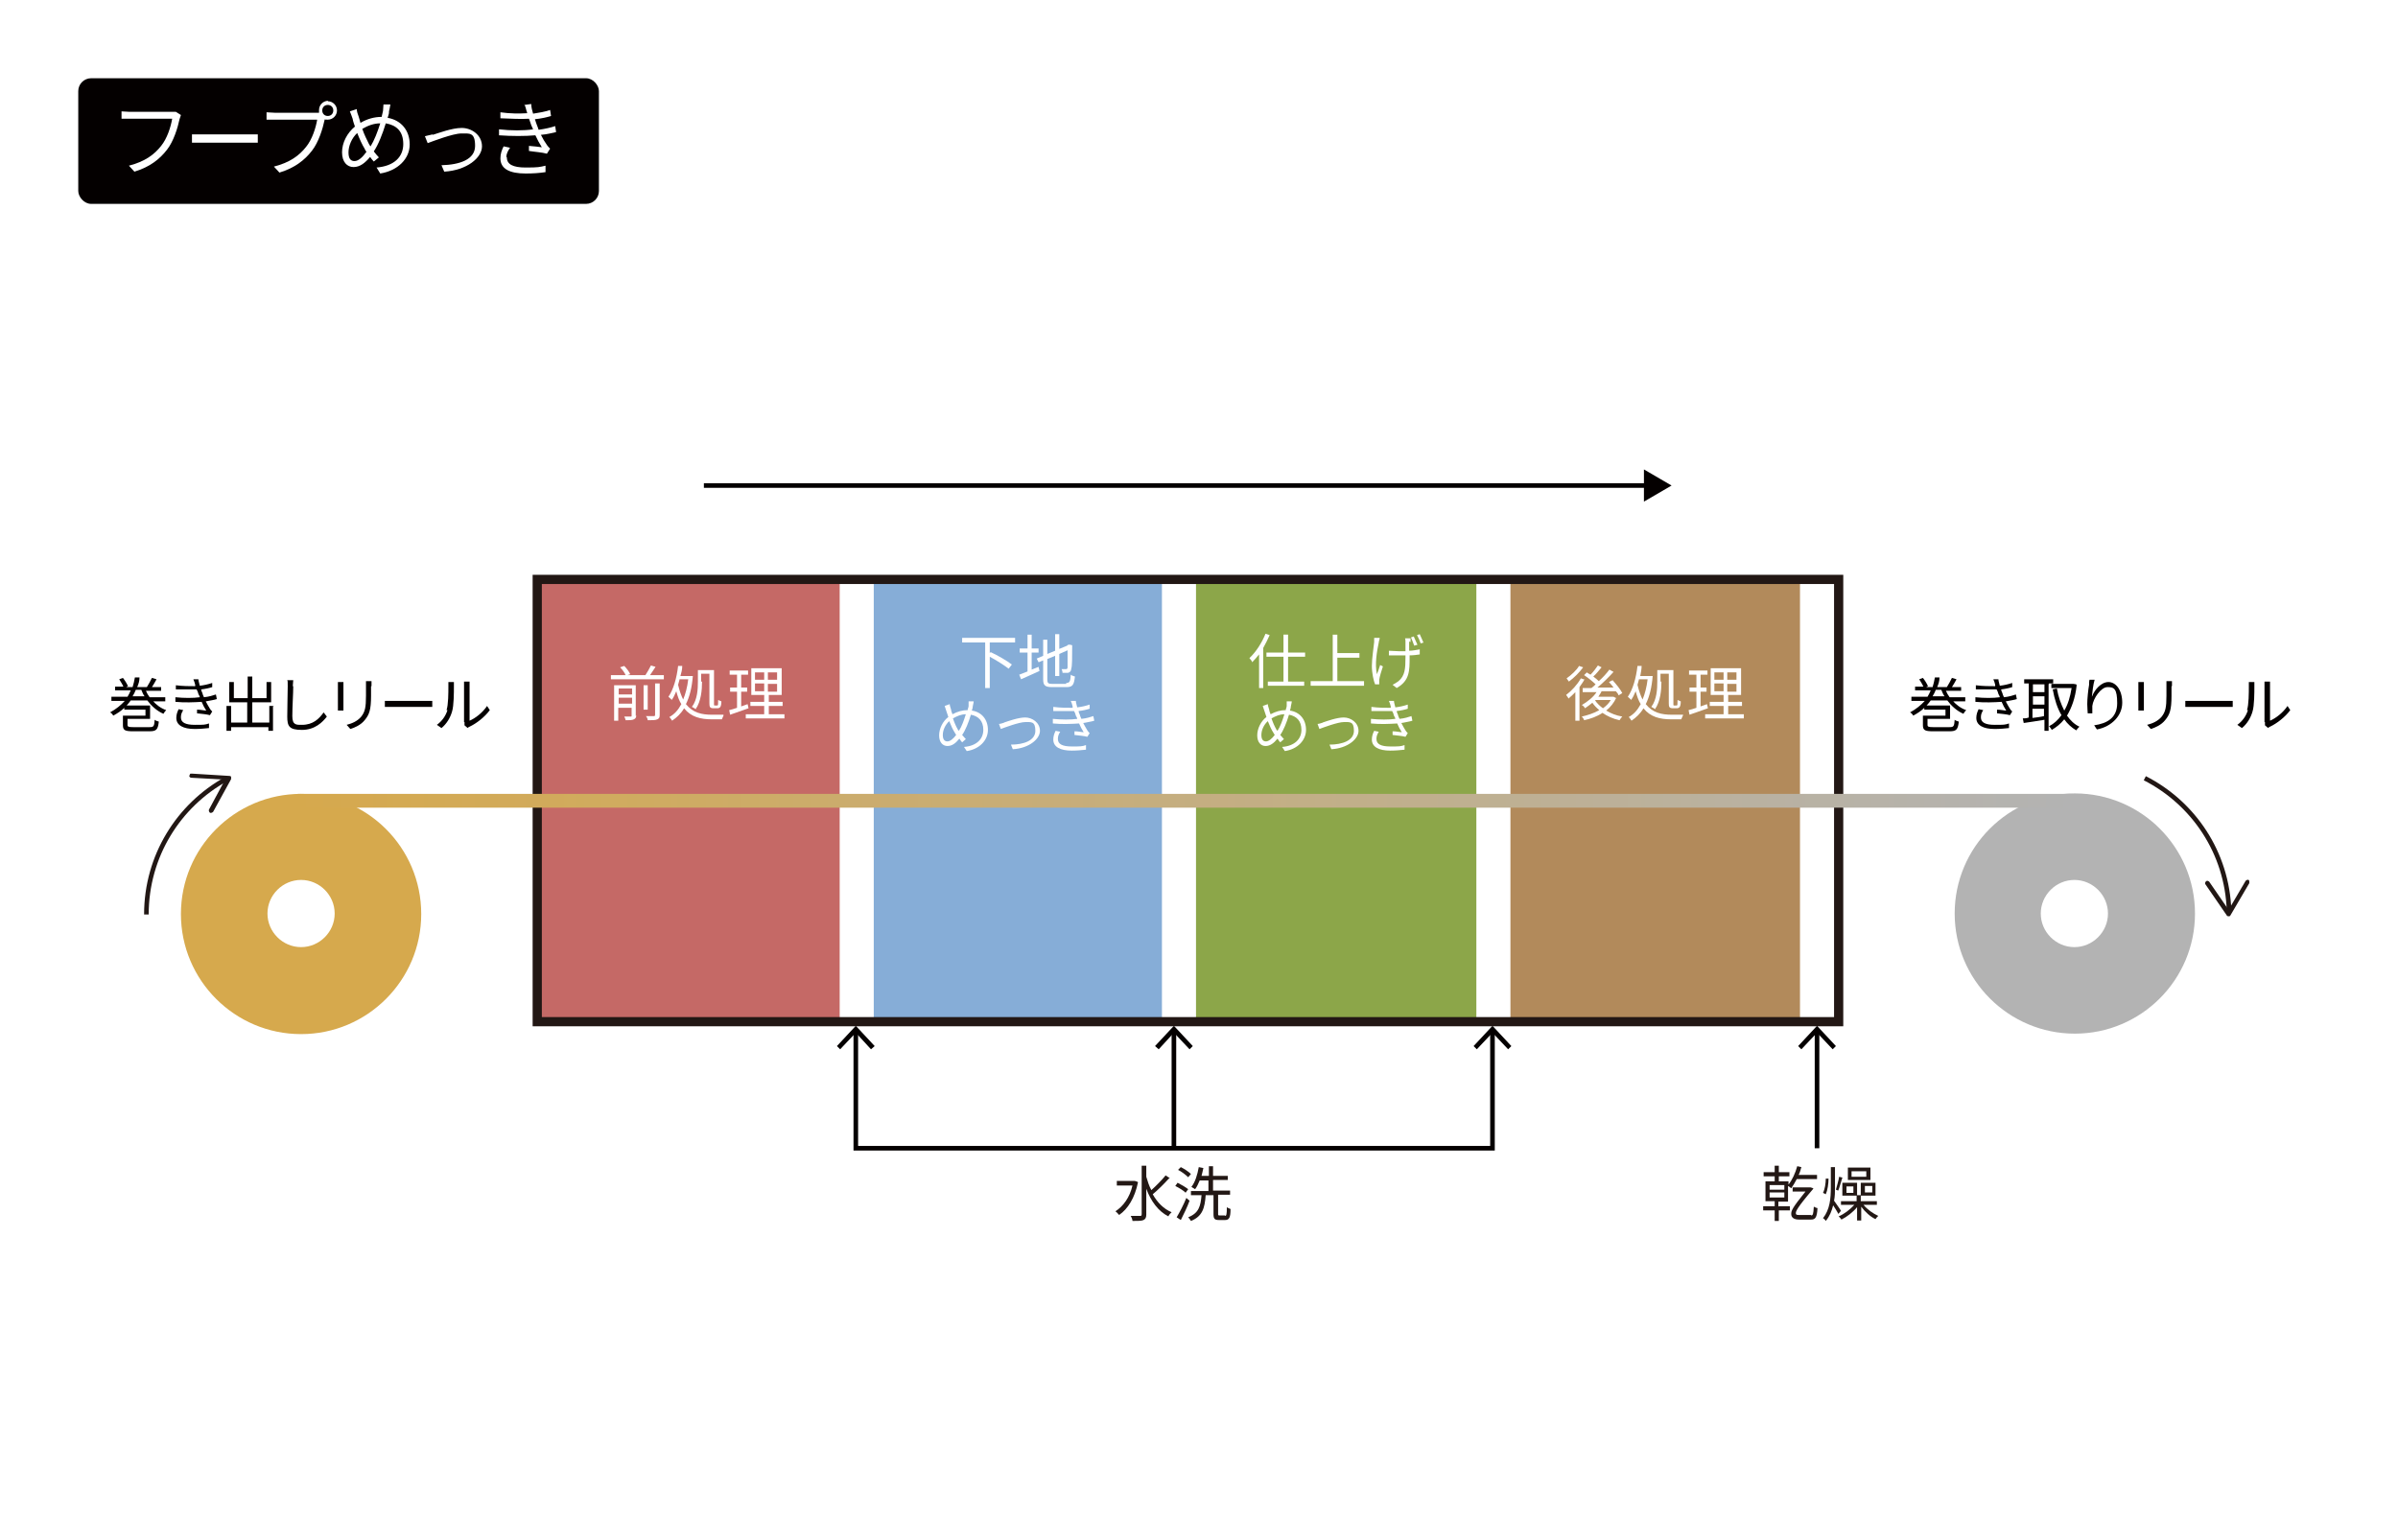 <?xml version="1.0" encoding="UTF-8"?>
<svg id="_レイヤー_1" xmlns="http://www.w3.org/2000/svg" xmlns:xlink="http://www.w3.org/1999/xlink" version="1.1" viewBox="0 0 520.9 334.7">
  <!-- Generator: Adobe Illustrator 29.0.1, SVG Export Plug-In . SVG Version: 2.1.0 Build 192)  -->
  <defs>
    <style>
      .st0 {
        stroke-width: 2px;
      }

      .st0, .st1, .st2 {
        fill: none;
        stroke-miterlimit: 10;
      }

      .st0, .st2 {
        stroke: #221714;
      }

      .st3 {
        fill: #8ca649;
      }

      .st1 {
        stroke: #040000;
      }

      .st2 {
        stroke-width: 1px;
      }

      .st4 {
        fill: #c56966;
      }

      .st5 {
        fill: #b28a5b;
      }

      .st6 {
        fill: #040000;
      }

      .st7 {
        fill: #d6a94d;
      }

      .st8 {
        fill: url(#_名称未設定グラデーション_8);
      }

      .st9 {
        fill: #231815;
      }

      .st10 {
        fill: #fff;
      }

      .st11 {
        fill: #221714;
      }

      .st12 {
        fill: #b3b3b3;
      }

      .st13 {
        fill: #86add7;
      }
    </style>
    <linearGradient id="_名称未設定グラデーション_8" data-name="名称未設定グラデーション 8" x1="64.6" y1="174" x2="450" y2="174" gradientUnits="userSpaceOnUse">
      <stop offset="0" stop-color="#d6a94d"/>
      <stop offset="1" stop-color="#b3b3b3"/>
    </linearGradient>
  </defs>
  <rect class="st10" width="520.9" height="334.7"/>
  <g>
    <rect class="st6" x="17" y="17" width="113.1" height="27.3" rx="2.8" ry="2.8"/>
    <g>
      <path class="st10" d="M39,25.9c-.4,1.9-1.3,4.8-2.7,6.6-1.6,2.1-3.8,3.8-7.1,4.8l-1.2-1.3c3.5-.9,5.5-2.4,7-4.3,1.3-1.6,2.1-4.1,2.4-5.9h-9.2c-.7,0-1.3,0-1.8,0v-1.6c.5,0,1.2.1,1.8.1h9c.3,0,.6,0,1,0l1.1.7c-.1.3-.2.6-.3.9Z"/>
      <path class="st10" d="M44.3,29.2h9.8c.9,0,1.5,0,1.9,0v1.8c-.4,0-1.1,0-1.9,0h-9.9c-1,0-1.9,0-2.5,0v-1.8c.5,0,1.5,0,2.5,0Z"/>
      <path class="st10" d="M71.2,22c1.1,0,2,.9,2,2s-.9,2-2,2-.5,0-.7-.1c0,0,0,.1,0,.2-.4,1.9-1.3,4.8-2.7,6.6-1.6,2.1-3.8,3.8-7.1,4.8l-1.2-1.3c3.5-.9,5.5-2.4,7-4.3,1.3-1.6,2.1-4.1,2.4-5.9h-9.2c-.7,0-1.3,0-1.8,0v-1.6c.5,0,1.2.1,1.8.1h9c.2,0,.4,0,.6,0,0-.2,0-.4,0-.6,0-1.1.9-2,2-2ZM71.2,25.2c.7,0,1.2-.5,1.2-1.2s-.5-1.2-1.2-1.2-1.2.5-1.2,1.2.5,1.2,1.2,1.2Z"/>
      <path class="st10" d="M84.5,24.4c0,.4-.2.8-.3,1.2,2.9.5,4.8,2.7,4.8,5.8s-2.6,5.7-6.4,6.3l-.8-1.3c3.8-.3,5.8-2.3,5.8-5.1s-1.5-4.1-3.8-4.5c-.7,2.3-1.6,4.6-2.6,6.1.4.5.7.9,1.1,1.3l-1.1.9c-.3-.3-.6-.7-.8-1-1.1,1.3-2.2,2.2-3.6,2.2s-2.5-1.1-2.5-3.2,1.1-4.2,2.8-5.6c-.2-.6-.4-1.1-.5-1.7-.2-.6-.4-1.1-.6-1.6l1.5-.5c0,.5.2,1.1.4,1.6.1.4.3.9.4,1.4,1.5-.9,3.1-1.3,4.6-1.3.1-.4.2-.9.3-1.3,0-.4.1-1,.1-1.4h1.5c-.1.6-.2,1.2-.3,1.5ZM77,35c.9,0,1.8-.9,2.6-2-.1-.2-.3-.4-.4-.7-.5-.8-1.1-2.1-1.6-3.4-1.2,1.1-1.9,2.8-1.9,4.2s.5,1.9,1.3,1.9ZM80.5,31.8c.8-1.3,1.5-3.1,2.1-5-1.4,0-2.7.5-3.9,1.2.4,1.2,1,2.4,1.4,3.2.1.2.2.4.4.6Z"/>
      <path class="st10" d="M94,29.3c1.3-.4,4.2-1.5,6.3-1.5s4.4,1.5,4.4,4-3.3,5.2-8.2,5.5l-.6-1.4c3.9-.1,7.3-1.2,7.3-4.2s-1.2-2.7-3-2.7-6.2,1.7-7.3,2.1l-.6-1.5c.5-.1,1.1-.3,1.7-.4Z"/>
      <path class="st10" d="M113.9,22.8l1.5-.2c0,.7.2,1.4.4,2.1,1.3-.2,2.5-.4,3.7-.8l.2,1.3c-1,.3-2.3.6-3.5.7.1.4.3.9.4,1.2.1.3.3.7.4,1.1,1.5-.2,2.7-.5,3.6-.8l.2,1.3c-.9.2-2,.5-3.3.6.4.8.8,1.5,1.3,2.2.2.3.4.5.7.8l-.7,1.1c-1-.3-2.7-.4-3.9-.6v-1.1c1.1.1,2.2.2,2.8.3-.5-.8-1-1.7-1.4-2.6-2.2.2-5.1.2-7.9,0v-1.3c2.6.3,5.4.3,7.4,0-.1-.3-.3-.6-.4-.9-.2-.5-.3-1-.5-1.4-1.7.1-3.9,0-6.2-.1v-1.3c2.1.3,4.1.3,5.8.2,0-.1,0-.3-.1-.4-.1-.5-.3-1.1-.5-1.6ZM110.1,34.2c0,1.5,1.3,2.2,4.1,2.2s3-.1,4.3-.4v1.4c-1.3.2-2.7.3-4.3.3-3.5,0-5.5-1-5.5-3.3,0-1,.3-1.8.7-2.6l1.4.3c-.4.6-.8,1.2-.8,2Z"/>
    </g>
  </g>
  <g>
    <g>
      <line class="st1" x1="152.9" y1="105.5" x2="358.1" y2="105.5"/>
      <polygon class="st6" points="357.1 109 363.1 105.5 357.1 102 357.1 109"/>
    </g>
    <g>
      <path class="st6" d="M33.1,152.2c.8.9,1.8,1.7,3,2.1-.2.2-.5.6-.6.8-1.4-.6-2.6-1.7-3.5-2.9h-3.6c-.3.4-.6.8-.9,1.1h5.1v2.9h-4.9v1.3c0,.4.2.5,1.2.5h3.6c.9,0,1-.2,1.1-1.6.2.2.6.3.9.4-.2,1.7-.5,2.1-2,2.1h-3.6c-1.7,0-2.2-.2-2.2-1.3v-2.1h4.9v-1.3h-4.6v-.4c-.7.7-1.5,1.2-2.4,1.7-.1-.2-.4-.6-.7-.7,1.3-.7,2.4-1.6,3.2-2.5h-2.9v-.9h3.5c.3-.5.5-.9.7-1.4h-3.4v-.8h1.8c-.2-.5-.6-1.1-.9-1.6l.8-.3c.4.5.9,1.3,1.1,1.8l-.4.2h1.4c.2-.7.4-1.4.5-2.1h1c0,.8-.2,1.4-.5,2.1h2.1c.4-.6.8-1.4,1.1-2l1,.3c-.3.6-.7,1.2-1,1.7h2v.8h-3.3c.2.5.5,1,.8,1.4h3.4v.9h-2.7ZM31.4,151.3c-.3-.4-.5-.9-.7-1.4h-1.2c-.2.5-.4.9-.7,1.4h2.5Z"/>
      <path class="st6" d="M42,147.6h1.1c0,.4.2.9.3,1.4.9-.1,1.8-.3,2.7-.6v.9c-.6.2-1.5.4-2.4.5,0,.3.2.6.3.9,0,.2.2.5.3.8,1.1-.1,2-.4,2.6-.6l.2,1c-.6.2-1.4.3-2.4.5.3.6.6,1.1.9,1.6.1.2.3.4.5.6l-.5.8c-.7-.2-1.9-.3-2.8-.4v-.8c.8,0,1.6.2,2,.2-.4-.6-.7-1.2-1-1.9-1.6.1-3.7.2-5.7,0v-1c1.9.2,3.9.2,5.3,0,0-.2-.2-.5-.3-.7-.1-.4-.2-.7-.4-1-1.3,0-2.8,0-4.5,0v-.9c1.5.2,3,.2,4.2.2,0-.1,0-.2,0-.3-.1-.4-.2-.8-.4-1.2ZM39.3,155.9c0,1.1,1,1.6,3,1.6s2.2,0,3.1-.3v1c-.9.1-2,.2-3.1.2-2.5,0-4-.8-4-2.4,0-.7.2-1.3.5-1.9l1,.2c-.3.5-.5.9-.5,1.5Z"/>
      <path class="st6" d="M59.3,153.5v5.3h-1v-.8h-8.1v.8h-1v-5.4h1v3.6h3.5v-4.4h-3.9v-4.4h1v3.5h3v-4.7h1v4.7h3.1v-3.5h1v4.4h-4.1v4.4h3.7v-3.6h1Z"/>
      <path class="st6" d="M63.7,149.1c0,1.5-.2,4.5-.2,6.5s.9,1.9,2.1,1.9c2.4,0,3.7-1.3,4.7-2.7l.7.9c-.9,1.2-2.6,2.9-5.4,2.9s-3.2-.8-3.2-2.9.1-5.2.1-6.6,0-.9-.1-1.3h1.3c0,.4-.1.9-.1,1.3Z"/>
      <path class="st6" d="M74.6,149.1v4.3c0,.3,0,.8,0,1h-1.2c0-.2,0-.6,0-1v-4.3c0-.2,0-.7,0-.9h1.2c0,.2,0,.6,0,.9ZM80.6,149.1v2.1c0,3.1-.4,4.1-1.4,5.3-.8,1-2.1,1.6-3.1,1.9l-.8-.9c1.2-.3,2.3-.8,3.1-1.7.9-1.1,1.1-2.1,1.1-4.6v-2.1c0-.4,0-.8,0-1.1h1.2c0,.3,0,.7,0,1.1Z"/>
      <path class="st6" d="M85.4,152.3h7.1c.6,0,1.1,0,1.4,0v1.3c-.3,0-.8,0-1.4,0h-7.1c-.7,0-1.4,0-1.8,0v-1.3c.4,0,1.1,0,1.8,0Z"/>
      <path class="st6" d="M97,154.3c.4-1.2.4-3.8.4-5.2s0-.7,0-.9h1.2c0,.2,0,.5,0,.9,0,1.4,0,4.2-.4,5.5-.4,1.4-1.2,2.7-2.3,3.6l-1-.7c1.1-.8,1.9-1.9,2.3-3.2ZM100.8,156.9v-7.8c0-.5,0-.9,0-1h1.2c0,0,0,.5,0,1v7.5c1.2-.5,2.8-1.7,3.8-3.2l.6.9c-1.1,1.5-2.9,2.9-4.4,3.6-.2.1-.4.2-.4.3l-.7-.6c0-.2,0-.5,0-.7Z"/>
    </g>
    <g>
      <path class="st6" d="M424.1,152.2c.8.9,1.8,1.7,3,2.1-.2.2-.5.6-.6.8-1.4-.6-2.6-1.7-3.5-2.9h-3.6c-.3.4-.6.8-.9,1.1h5.1v2.9h-4.9v1.3c0,.4.2.5,1.2.5h3.6c.9,0,1-.2,1.1-1.6.2.2.6.3.9.4-.2,1.7-.5,2.1-2,2.1h-3.6c-1.7,0-2.2-.2-2.2-1.3v-2.1h4.9v-1.3h-4.6v-.4c-.7.7-1.5,1.2-2.4,1.7-.1-.2-.4-.6-.7-.7,1.3-.7,2.4-1.6,3.2-2.5h-2.9v-.9h3.5c.3-.5.5-.9.7-1.4h-3.4v-.8h1.8c-.2-.5-.6-1.1-.9-1.6l.8-.3c.4.5.9,1.3,1.1,1.8l-.4.2h1.4c.2-.7.4-1.4.5-2.1h1c0,.8-.2,1.4-.5,2.1h2.1c.4-.6.8-1.4,1.1-2l1,.3c-.3.6-.7,1.2-1,1.7h2v.8h-3.3c.2.5.5,1,.8,1.4h3.4v.9h-2.7ZM422.4,151.3c-.3-.4-.5-.9-.7-1.4h-1.2c-.2.5-.4.9-.7,1.4h2.5Z"/>
      <path class="st6" d="M433,147.6h1.1c0,.4.2.9.3,1.4.9-.1,1.8-.3,2.7-.6v.9c-.6.2-1.5.4-2.4.5,0,.3.2.6.3.9,0,.2.2.5.3.8,1.1-.1,2-.4,2.6-.6l.2,1c-.6.2-1.4.3-2.4.5.3.6.6,1.1.9,1.6.1.2.3.4.5.6l-.5.8c-.7-.2-1.9-.3-2.8-.4v-.8c.8,0,1.6.2,2,.2-.4-.6-.7-1.2-1-1.9-1.6.1-3.7.2-5.7,0v-1c1.9.2,3.9.2,5.3,0,0-.2-.2-.5-.3-.7-.1-.4-.2-.7-.4-1-1.3,0-2.8,0-4.5,0v-.9c1.5.2,3,.2,4.2.2,0-.1,0-.2,0-.3-.1-.4-.2-.8-.4-1.2ZM430.3,155.9c0,1.1,1,1.6,3,1.6s2.2,0,3.1-.3v1c-.9.1-2,.2-3.1.2-2.5,0-4-.8-4-2.4,0-.7.2-1.3.5-1.9l1,.2c-.3.5-.5.9-.5,1.5Z"/>
      <path class="st6" d="M445,148.7v10.1h-.9v-2.4c-1.6.3-3.3.5-4.5.7l-.2-1c.4,0,.8,0,1.3-.2v-7.4h-1v-.9h6.3v.9h-.9ZM444.1,148.7h-2.5v1.7h2.5v-1.7ZM444.1,151.3h-2.5v1.8h2.5v-1.8ZM441.5,156c.8-.1,1.7-.2,2.5-.4v-1.6h-2.5v2ZM451.1,148.9c-.3,2.8-1.1,4.9-2.1,6.6.7,1,1.6,1.9,2.7,2.4-.2.2-.5.5-.7.8-1-.6-1.9-1.4-2.6-2.4-.8,1-1.7,1.7-2.7,2.3-.1-.2-.4-.6-.6-.8,1-.5,1.9-1.3,2.7-2.4-.9-1.5-1.5-3.4-1.9-5.6l.9-.2c.3,1.8.9,3.4,1.6,4.8.8-1.3,1.3-3,1.6-4.9h-4.4v-.9h4.8s.6.1.6.1Z"/>
      <path class="st6" d="M454.5,151.2c.5-1.3,1.9-3,3.5-3s3,1.7,3,4.5-2.3,5.2-5.5,5.8l-.6-.9c2.8-.4,5-1.6,5-4.8s-.7-3.5-2.1-3.5-3.1,2.4-3.3,4.1c0,.5,0,.9,0,1.6h-1c0-.4-.1-1.1-.1-2,0-1.2.2-3.1.4-4.2,0-.4,0-.8.1-1.1h1.1c-.3,1-.5,2.7-.6,3.7Z"/>
      <path class="st6" d="M465.7,149.1v4.3c0,.3,0,.8,0,1h-1.2c0-.2,0-.6,0-1v-4.3c0-.2,0-.7,0-.9h1.2c0,.2,0,.6,0,.9ZM471.7,149.1v2.1c0,3.1-.4,4.1-1.4,5.3-.8,1-2.1,1.6-3.1,1.9l-.8-.9c1.2-.3,2.3-.8,3.1-1.7.9-1.1,1.1-2.1,1.1-4.6v-2.1c0-.4,0-.8,0-1.1h1.2c0,.3,0,.7,0,1.1Z"/>
      <path class="st6" d="M476.5,152.3h7.1c.6,0,1.1,0,1.4,0v1.3c-.3,0-.8,0-1.4,0h-7.1c-.7,0-1.4,0-1.8,0v-1.3c.4,0,1.1,0,1.8,0Z"/>
      <path class="st6" d="M488.1,154.3c.4-1.2.4-3.8.4-5.2s0-.7,0-.9h1.2c0,.2,0,.5,0,.9,0,1.4,0,4.2-.4,5.5-.4,1.4-1.2,2.7-2.3,3.6l-1-.7c1.1-.8,1.9-1.9,2.3-3.2ZM491.9,156.9v-7.8c0-.5,0-.9,0-1h1.2c0,0,0,.5,0,1v7.5c1.2-.5,2.8-1.7,3.8-3.2l.6.9c-1.1,1.5-2.9,2.9-4.4,3.6-.2.1-.4.2-.4.3l-.7-.6c0-.2,0-.5,0-.7Z"/>
    </g>
    <g>
      <g>
        <polyline class="st1" points="324.2 224 324.2 249.5 185.9 249.5 185.9 224"/>
        <polygon class="st6" points="320.1 227.3 320.8 228 324.2 224.4 327.6 228 328.3 227.3 324.2 222.9 320.1 227.3"/>
        <polygon class="st6" points="190 227.3 189.2 228 185.9 224.4 182.5 228 181.8 227.3 185.9 222.9 190 227.3"/>
      </g>
      <g>
        <line class="st1" x1="255" y1="249.5" x2="255" y2="224"/>
        <polygon class="st6" points="259.1 227.3 258.4 228 255 224.4 251.7 228 250.9 227.3 255 222.9 259.1 227.3"/>
      </g>
      <g>
        <g>
          <rect class="st13" x="186.1" y="125.9" width="70.1" height="96.1"/>
          <rect class="st4" x="116.7" y="125.9" width="69.4" height="96.1"/>
          <rect class="st3" x="256.1" y="125.9" width="68.3" height="96.1"/>
          <rect class="st5" x="324.4" y="125.9" width="70.3" height="96.1"/>
          <g>
            <path class="st10" d="M144.2,146.7v.9h-11.5v-.9h3.2c-.2-.5-.7-1.2-1.2-1.7l.9-.3c.5.5,1.1,1.3,1.3,1.8l-.6.2h3.9c.4-.6.9-1.5,1.2-2.1l1,.3c-.4.6-.8,1.2-1.2,1.8h3ZM138.2,155.4c0,.5-.1.7-.5.9-.4.2-.9.2-1.8.2,0-.2-.2-.6-.3-.8.6,0,1.2,0,1.4,0,.2,0,.2,0,.2-.2v-1.7h-2.9v2.8h-.9v-7.7h4.7v6.7ZM134.4,149.6v1.3h2.9v-1.3h-2.9ZM137.3,152.9v-1.3h-2.9v1.3h2.9ZM140.7,154.2h-.9v-5.3h.9v5.3ZM142.4,148.5h.9v6.8c0,.6-.1.8-.5,1-.4.2-1.1.2-2.1.2,0-.3-.2-.7-.4-.9.8,0,1.5,0,1.7,0,.2,0,.3,0,.3-.3v-6.8Z"/>
            <path class="st10" d="M157.2,155.4c-.1.2-.3.7-.4.9h-2.2c-2.4,0-4.5-.5-6-2.4-.7,1.2-1.6,2-2.6,2.7-.1-.2-.4-.6-.6-.8,1.1-.6,1.9-1.5,2.6-2.8-.5-.8-.8-1.7-1.1-2.8-.3.7-.6,1.4-1,1.9-.1-.2-.5-.5-.7-.7,1.1-1.6,1.8-4.1,2.1-6.7h.9c0,.8-.2,1.5-.4,2.2h2.1s.6,0,.6,0c-.2,2.5-.7,4.5-1.5,6.1,1.5,1.9,3.5,2.3,5.6,2.3h2.5ZM147.6,147.7c-.1.4-.2.8-.3,1.1.3,1.3.7,2.4,1.1,3.2.5-1.2.9-2.7,1.1-4.4h-1.9ZM152.5,148.1c0,1.8-.2,4.3-1.4,6-.2-.2-.6-.4-.8-.5,1.2-1.6,1.3-3.9,1.3-5.5v-2.5h3.5v7.3c0,.4,0,.4.2.4h.5c.2,0,.2-.2.2-1.2.2.1.5.2.7.3,0,1.2-.3,1.5-.9,1.5h-.8c-.8,0-.9-.3-.9-1.1v-6.4h-1.8v1.7Z"/>
            <path class="st10" d="M162.6,153.9c-1.4.5-2.9,1-4,1.4l-.2-1c.5-.1,1.1-.3,1.7-.5v-3.5h-1.5v-.9h1.5v-2.8h-1.6v-.9h4v.9h-1.5v2.8h1.3v.9h-1.3v3.2l1.4-.5.2.9ZM170.4,155.2v.9h-8.4v-.9h4v-1.8h-3v-.9h3v-1.5h-2.8v-5.8h6.6v5.8h-2.8v1.5h3v.9h-3v1.8h3.4ZM164,147.7h2v-1.6h-2v1.6ZM164,150.2h2v-1.7h-2v1.7ZM168.8,146.1h-2v1.6h2v-1.6ZM168.8,148.6h-2v1.7h2v-1.7Z"/>
          </g>
          <g>
            <path class="st10" d="M344.2,147.6c-.3.6-.7,1.1-1.1,1.7v7.3h-.9v-6.2c-.5.5-1,1-1.5,1.4,0-.2-.4-.6-.5-.8,1.2-.9,2.4-2.2,3.2-3.6l.9.3ZM343.9,145c-.8,1.1-2,2.3-3.1,3.1-.1-.2-.4-.5-.5-.7,1-.7,2.2-1.8,2.7-2.7l.9.3ZM351.1,151.6c-.5,1.1-1.3,2.1-2.2,2.8,1,.6,2.2,1.1,3.5,1.3-.2.2-.5.6-.6.8-1.4-.3-2.7-.9-3.7-1.6-1.2.8-2.6,1.3-4,1.6,0-.2-.3-.6-.5-.8,1.3-.3,2.6-.7,3.8-1.4-.6-.5-1.1-1-1.5-1.6-.5.4-1,.8-1.6,1.2-.1-.2-.4-.6-.7-.7,1.2-.7,2.5-1.7,3.2-2.8-1.1,0-2.2,0-3,0v-.9c0,0,1.9,0,1.9,0,.3-.2.6-.5.9-.8-.6-.6-1.6-1.4-2.5-2l.6-.6c.2.2.5.3.8.5.6-.6,1.2-1.4,1.6-2l.8.4c-.6.7-1.2,1.5-1.8,2,.4.3.9.7,1.2,1,.9-.8,1.7-1.7,2.3-2.5l.9.5c-1,1.1-2.3,2.4-3.5,3.4,1.1,0,2.3,0,3.5,0-.3-.4-.6-.8-1-1.2l.8-.4c.8.9,1.7,2,2.1,2.8l-.8.5c-.1-.3-.3-.6-.6-.9h-3.1c-.2.5-.5.8-.7,1.2h3.3c0,0,.6.3.6.3ZM346.5,152.2c.4.6,1,1.2,1.7,1.7.7-.5,1.3-1.1,1.7-1.8h-3.3Z"/>
            <path class="st10" d="M365.6,155.4c-.1.2-.3.7-.4.9h-2.2c-2.4,0-4.5-.5-6-2.4-.7,1.2-1.6,2-2.6,2.7-.1-.2-.4-.6-.6-.8,1.1-.6,1.9-1.5,2.6-2.8-.5-.8-.8-1.7-1.1-2.8-.3.7-.6,1.4-1,1.9-.1-.2-.5-.5-.7-.7,1.1-1.6,1.8-4.1,2.1-6.7h.9c0,.8-.2,1.5-.3,2.2h2.1s.6,0,.6,0c-.2,2.5-.7,4.5-1.5,6.1,1.5,1.9,3.5,2.3,5.6,2.3h2.5ZM356,147.7c-.1.4-.2.8-.3,1.1.3,1.3.7,2.4,1.1,3.2.5-1.2.9-2.7,1.1-4.4h-1.9ZM360.9,148.1c0,1.8-.2,4.3-1.4,6-.2-.2-.6-.4-.8-.5,1.2-1.6,1.3-3.9,1.3-5.5v-2.5h3.5v7.3c0,.4,0,.4.2.4h.5c.2,0,.2-.2.2-1.2.2.1.5.2.7.3,0,1.2-.3,1.5-.9,1.5h-.8c-.8,0-.9-.3-.9-1.1v-6.4h-1.8v1.7Z"/>
            <path class="st10" d="M371,153.9c-1.4.5-2.9,1-4,1.4l-.2-1c.5-.1,1.1-.3,1.7-.5v-3.5h-1.5v-.9h1.5v-2.8h-1.6v-.9h4v.9h-1.5v2.8h1.3v.9h-1.3v3.2l1.4-.5.2.9ZM378.8,155.2v.9h-8.4v-.9h4v-1.8h-3v-.9h3v-1.5h-2.8v-5.8h6.6v5.8h-2.8v1.5h3v.9h-3v1.8h3.4ZM372.4,147.7h2v-1.6h-2v1.6ZM372.4,150.2h2v-1.7h-2v1.7ZM377.2,146.1h-2v1.6h2v-1.6ZM377.2,148.6h-2v1.7h2v-1.7Z"/>
          </g>
          <g>
            <path class="st10" d="M215,139.6v2.3l.2-.2c1.5.7,3.6,1.9,4.6,2.7l-.7.9c-.9-.7-2.6-1.8-4.1-2.6v6.8h-1v-9.9h-5v-1h11.5v1h-5.5Z"/>
            <path class="st10" d="M224.1,145.5c.5-.2,1-.4,1.5-.6l.2.9c-1.4.6-2.8,1.3-4,1.8l-.4-1c.5-.2,1.1-.4,1.8-.7v-4.1h-1.7v-.9h1.7v-3h.9v3h1.5v.9h-1.5v3.8ZM231.6,148.4c.8,0,.9-.4,1-1.8.2.2.6.3.9.4-.2,1.8-.5,2.3-1.8,2.3h-3.2c-1.5,0-1.9-.4-1.9-1.7v-4.1l-1,.4-.4-.8,1.4-.6v-3.5h.9v3.1l1.7-.7v-3.6h.9v3.2l1.7-.7.2-.2h.2c0-.1.7.1.7.1v.2c0,2.4,0,4.4-.2,4.9,0,.5-.3.8-.7.9-.4,0-.9,0-1.2,0,0-.3-.1-.6-.2-.8.3,0,.7,0,.9,0s.3,0,.4-.3c0-.3,0-1.8,0-3.8l-1.8.8v4.8h-.9v-4.4l-1.7.7v4.5c0,.7.2.9,1,.9h3.1Z"/>
            <path class="st10" d="M211.3,153.5c0,.3-.1.6-.2.9,2.1.3,3.5,1.9,3.5,4.2s-1.9,4.2-4.6,4.6l-.6-.9c2.7-.2,4.2-1.7,4.2-3.7s-1.1-3-2.7-3.3c-.5,1.7-1.2,3.4-1.9,4.4.3.3.5.6.8.9l-.8.7c-.2-.2-.4-.5-.6-.8-.8,1-1.6,1.6-2.6,1.6s-1.8-.8-1.8-2.3.8-3.1,2-4c-.1-.4-.3-.8-.4-1.2-.1-.4-.3-.8-.4-1.2l1.1-.4c0,.4.2.8.3,1.2,0,.3.2.7.3,1,1.1-.6,2.2-.9,3.3-.9,0-.3.2-.6.2-.9,0-.3,0-.7,0-1h1.1c0,.4-.2.9-.2,1.1ZM205.8,161.1c.6,0,1.3-.6,1.9-1.4-.1-.2-.2-.3-.3-.5-.4-.6-.8-1.5-1.2-2.5-.9.8-1.4,2-1.4,3s.4,1.4,1,1.4ZM208.3,158.8c.6-.9,1.1-2.3,1.5-3.6-1,0-1.9.4-2.8.9.3.9.7,1.8,1,2.3,0,.1.2.3.3.4Z"/>
            <path class="st10" d="M218.1,157c.9-.3,3.1-1.1,4.6-1.1s3.2,1.1,3.2,2.9-2.4,3.8-5.9,4l-.4-1c2.8,0,5.3-.9,5.3-3s-.9-1.9-2.2-1.9-4.5,1.2-5.3,1.5l-.4-1.1c.4,0,.8-.2,1.2-.3Z"/>
            <path class="st10" d="M232.6,152.3h1.1c0,.4.2.9.3,1.4.9-.1,1.8-.3,2.7-.6v.9c-.6.2-1.5.4-2.4.5,0,.3.2.6.3.9,0,.2.2.5.3.8,1.1-.1,2-.4,2.6-.6l.2,1c-.6.2-1.4.3-2.4.5.3.6.6,1.1.9,1.6.1.2.3.4.5.6l-.5.8c-.7-.2-2-.3-2.8-.4v-.8c.8,0,1.6.2,2,.2-.4-.6-.7-1.2-1-1.9-1.6.1-3.7.2-5.7,0v-1c1.9.2,3.9.2,5.3,0,0-.2-.2-.5-.3-.7-.1-.4-.2-.7-.4-1-1.3,0-2.8,0-4.5,0v-.9c1.5.2,3,.2,4.2.2,0-.1,0-.2,0-.3-.1-.4-.2-.8-.4-1.2ZM229.8,160.6c0,1.1,1,1.6,3,1.6s2.2,0,3.1-.3v1c-.9.1-2,.2-3.1.2-2.5,0-4-.8-4-2.4,0-.7.2-1.3.5-1.9l1,.2c-.3.5-.5.9-.5,1.5Z"/>
          </g>
          <g>
            <path class="st10" d="M275.8,138c-.4.9-.9,1.9-1.4,2.8v8.7h-.9v-7.3c-.5.6-1,1.2-1.5,1.7,0-.2-.4-.7-.6-.9,1.4-1.3,2.7-3.3,3.5-5.3l.9.3ZM279.8,142.7v5.4h3.5v.9h-7.9v-.9h3.4v-5.4h-3.7v-.9h3.7v-3.9h1v3.9h3.7v.9h-3.7Z"/>
            <path class="st10" d="M296.3,148v1h-11.6v-1h4.8v-10.1h1v4h4.8v1h-4.8v5.1h5.7Z"/>
            <path class="st10" d="M299.5,139.6c-.4,1.9-.9,4.7-.4,6.9.2-.5.5-1.3.7-2l.6.3c-.3.9-.7,2.2-.8,2.9,0,.2,0,.4,0,.6,0,.1,0,.3,0,.4h-.9c-.3-.7-.7-2.4-.7-4s.4-4.1.5-5.2c0-.3,0-.6,0-.9h1.2c0,.4-.2.7-.2,1ZM306.1,139.4c0,.3,0,1.2,0,2,.8,0,1.6-.2,2.3-.3v1.1c-.6.1-1.4.2-2.2.2v.4c0,3,0,5.1-2.8,6.7l-.9-.7c.4-.2.9-.5,1.3-.8,1.4-1.2,1.5-2.7,1.5-5.2v-.4c-.5,0-1,0-1.5,0s-1.5,0-2.1,0v-1c.6,0,1.4.1,2.1.1s1,0,1.5,0c0-.8,0-1.7,0-2,0-.3,0-.6-.1-.8h1.2c0,.2,0,.5,0,.8ZM307.9,140.1l-.7.2c-.2-.6-.5-1.3-.7-1.8l.6-.2c.2.5.6,1.3.8,1.8ZM309.3,139.6l-.7.2c-.2-.6-.5-1.3-.8-1.8l.6-.2c.2.5.6,1.3.8,1.8Z"/>
            <path class="st10" d="M280.4,153.5c0,.3-.1.6-.2.9,2.1.3,3.5,1.9,3.5,4.2s-1.9,4.2-4.6,4.6l-.6-.9c2.7-.2,4.2-1.7,4.2-3.7s-1.1-3-2.7-3.3c-.5,1.7-1.2,3.4-1.9,4.4.3.3.5.6.8.9l-.8.7c-.2-.2-.4-.5-.6-.8-.8,1-1.6,1.6-2.6,1.6s-1.8-.8-1.8-2.3.8-3.1,2-4c-.1-.4-.3-.8-.4-1.2-.1-.4-.3-.8-.4-1.2l1.1-.4c0,.4.2.8.3,1.2,0,.3.2.7.3,1,1.1-.6,2.2-.9,3.3-.9,0-.3.2-.6.2-.9,0-.3,0-.7,0-1h1.1c0,.4-.2.9-.2,1.1ZM275,161.1c.6,0,1.3-.6,1.9-1.4-.1-.2-.2-.3-.3-.5-.4-.6-.8-1.5-1.2-2.5-.9.8-1.4,2-1.4,3s.4,1.4,1,1.4ZM277.5,158.8c.6-.9,1.1-2.3,1.5-3.6-1,0-1.9.4-2.8.9.3.9.7,1.8,1,2.3,0,.1.2.3.3.4Z"/>
            <path class="st10" d="M287.3,157c.9-.3,3.1-1.1,4.6-1.1s3.2,1.1,3.2,2.9-2.4,3.8-5.9,4l-.4-1c2.8,0,5.3-.9,5.3-3s-.9-1.9-2.2-1.9-4.5,1.2-5.3,1.5l-.4-1.1c.4,0,.8-.2,1.2-.3Z"/>
            <path class="st10" d="M301.7,152.3h1.1c0,.4.2.9.3,1.4.9-.1,1.8-.3,2.7-.6v.9c-.6.2-1.5.4-2.4.5,0,.3.2.6.3.9,0,.2.2.5.3.8,1.1-.1,2-.4,2.6-.6l.2,1c-.6.2-1.4.3-2.4.5.3.6.6,1.1.9,1.6.1.2.3.4.5.6l-.5.8c-.7-.2-2-.3-2.8-.4v-.8c.8,0,1.6.2,2,.2-.4-.6-.7-1.2-1-1.9-1.6.1-3.7.2-5.7,0v-1c1.9.2,3.9.2,5.3,0,0-.2-.2-.5-.3-.7-.1-.4-.2-.7-.4-1-1.3,0-2.8,0-4.5,0v-.9c1.5.2,3,.2,4.2.2,0-.1,0-.2,0-.3-.1-.4-.2-.8-.4-1.2ZM299,160.6c0,1.1,1,1.6,3,1.6s2.2,0,3.1-.3v1c-.9.1-2,.2-3.1.2-2.5,0-4-.8-4-2.4,0-.7.2-1.3.5-1.9l1,.2c-.3.5-.5.9-.5,1.5Z"/>
          </g>
        </g>
        <rect class="st10" x="182.4" y="125.9" width="7.4" height="96.1"/>
        <rect class="st10" x="252.4" y="125.9" width="7.4" height="96.1"/>
        <rect class="st10" x="320.7" y="125.9" width="7.4" height="96.1"/>
        <rect class="st10" x="391" y="125.9" width="7.4" height="96.1"/>
        <rect class="st0" x="116.7" y="125.9" width="282.7" height="96.1"/>
      </g>
      <g>
        <line class="st1" x1="394.7" y1="224" x2="394.7" y2="249.5"/>
        <polygon class="st6" points="390.6 227.3 391.3 228 394.7 224.4 398.1 228 398.8 227.3 394.7 222.9 390.6 227.3"/>
      </g>
    </g>
    <g>
      <g>
        <path class="st7" d="M65.4,172.5c-14.4,0-26.1,11.7-26.1,26.1s11.7,26.1,26.1,26.1,26.1-11.7,26.1-26.1-11.7-26.1-26.1-26.1ZM65.4,205.8c-4,0-7.3-3.3-7.3-7.3s3.3-7.3,7.3-7.3,7.3,3.3,7.3,7.3-3.3,7.3-7.3,7.3Z"/>
        <g>
          <path class="st2" d="M49.1,169.3c-10.3,5.7-17.3,16.7-17.3,29.4"/>
          <path class="st11" d="M41.1,168.5c0,.3.2.5.5.5l7.3.4-3.5,6.5c-.1.2,0,.5.2.7.2.1.5,0,.7-.2l3.9-7.1c0-.1,0-.3,0-.5,0-.1-.2-.2-.4-.2l-8.1-.5c0,0-.2,0-.3,0-.1,0-.2.2-.2.4Z"/>
        </g>
      </g>
      <g>
        <path class="st12" d="M424.6,198.5c0,14.4,11.7,26.1,26.1,26.1,14.4,0,26.1-11.7,26.1-26.1,0-14.4-11.7-26.1-26.1-26.1-14.4,0-26.1,11.7-26.1,26.1ZM443.3,198.5c0-4,3.3-7.3,7.3-7.3s7.3,3.3,7.3,7.3c0,4-3.3,7.3-7.3,7.3s-7.3-3.3-7.3-7.3Z"/>
        <g>
          <path class="st2" d="M484.2,197.9c-.4-12.6-7.7-23.4-18.3-28.8"/>
          <path class="st11" d="M488.5,191.2c-.2-.1-.5,0-.7.2l-3.7,6.3-4.2-6.1c-.2-.2-.5-.3-.7-.1s-.3.5-.1.7l4.6,6.7c0,.1.2.2.4.2.2,0,.3,0,.4-.2l4.1-7c0,0,0-.2,0-.3,0-.2,0-.3-.2-.4Z"/>
        </g>
      </g>
      <rect class="st8" x="64.6" y="172.5" width="385.4" height="3"/>
    </g>
    <g>
      <path class="st9" d="M247.2,256.9c-.7,3.4-2.2,5.8-4.1,7.1-.2-.2-.5-.6-.8-.8,1.7-1.1,3.1-3,3.7-5.6h-3.4v-1h3.9s.6.2.6.2ZM253.9,256.1c-1,1.1-2.4,2.5-3.5,3.4,1,1.8,2.4,3.2,4.1,3.9-.2.2-.6.6-.7.9-2.2-1.1-3.8-3.3-4.8-6v5.6c0,.7-.2,1-.6,1.2-.4.2-1.2.2-2.4.2,0-.3-.2-.8-.4-1.1.9,0,1.8,0,2,0,.3,0,.4,0,.4-.4v-10.5h1v2.4c.3,1,.6,2,1.1,2.9,1-.9,2.3-2.2,3.1-3.2l.9.6Z"/>
      <path class="st9" d="M257.6,259.2c-.5-.5-1.5-1.1-2.3-1.5l.5-.7c.8.4,1.8,1,2.3,1.4l-.6.8ZM258.4,260.9c-.5,1.4-1.3,3-1.9,4.2l-.9-.6c.6-1,1.5-2.7,2.1-4.2l.7.6ZM258.1,255.8c-.5-.5-1.4-1.2-2.2-1.6l.6-.6c.8.4,1.7,1,2.2,1.5l-.6.7ZM266.1,264.2c.3,0,.4-.3.4-1.9.2.2.6.3.8.4,0,1.9-.3,2.4-1.2,2.4h-1.3c-1,0-1.2-.3-1.2-1.3v-4.1h-1.7c-.2,2.8-.7,4.6-3.2,5.6-.1-.2-.4-.6-.6-.8,2.3-.9,2.7-2.4,2.9-4.8h-2.3v-.9h3.8v-2.3h-1.9c-.3.7-.6,1.4-1,1.9-.2-.1-.6-.4-.8-.5.8-1,1.3-2.6,1.6-4.3l1,.2c-.1.6-.3,1.2-.4,1.7h1.6v-2.1h.9v2.1h3.2v.9h-3.2v2.3h3.7v.9h-2.6v4.1c0,.4,0,.4.4.4h1.1Z"/>
    </g>
    <g>
      <path class="st9" d="M386.4,262.1h2.4v.9h-2.4v2.3h-.9v-2.3h-2.5v-.9h2.5v-1.1h-2v-4.3h2v-1.1h-2.4v-.9h2.4v-1.4h.9v1.4h2.3v.9h-2.3v1.1h2.1v.7c.8-1,1.5-2.5,1.9-4l.9.2c-.2.6-.3,1.2-.6,1.7h4v.9h-4.4c-.4.8-.8,1.4-1.2,2-.1-.1-.5-.4-.7-.5v3.4h-2.1v1.1ZM384.4,258.5h3.2v-1h-3.2v1ZM384.4,260.2h3.2v-1.1h-3.2v1.1ZM393.4,264.1c.4,0,.5-.2.6-1.9.2.1.6.3.8.3-.1,2.1-.5,2.5-1.4,2.5h-2.6c-1.2,0-1.7-.5-1.7-1.2s.1-1.2,3.1-4.9h-2.8v-.9h3.9l.6.2c0,0,0,.1-.1.2-3.5,4.1-3.7,4.8-3.7,5.2s.3.4.7.4h2.6Z"/>
      <path class="st9" d="M397.2,256.1c0,1.1-.2,2.5-.6,3.4l-.6-.3c.4-.8.6-2.1.6-3.1h.6ZM399.3,263.7c-.2-.4-.7-1.2-1.1-1.8-.3,1.2-.7,2.3-1.6,3.4-.1-.2-.4-.5-.6-.6,1.5-1.9,1.7-4.3,1.7-6.7v-4.4h.9v4.4c0,1,0,1.9-.2,2.9.4.6,1.3,1.8,1.5,2.2l-.6.7ZM400.2,255.9c-.3.9-.6,2.1-.9,2.8l-.5-.2c.2-.8.6-2,.7-2.8l.8.2ZM404.8,261.8c.8,1,2.1,1.9,3.2,2.4-.2.2-.5.5-.6.7-1.1-.5-2.3-1.6-3.1-2.7v3h-.9v-2.9c-.9,1.1-2.2,2.1-3.4,2.7-.1-.2-.4-.5-.6-.7,1.2-.5,2.5-1.5,3.4-2.5h-2.9v-.8h3.4v-1.2h-3.1v-2.8h3.2v2.7h.8v-2.7h3.2v2.8h-3.2v1.2h3.5v.8h-3ZM402.6,257.8h-1.5v1.4h1.5v-1.4ZM406.3,256.4h-4.9v-2.7h4.9v2.7ZM405.4,254.5h-3.2v1.2h3.2v-1.2ZM405.1,259.1h1.6v-1.4h-1.6v1.4Z"/>
    </g>
  </g>
</svg>